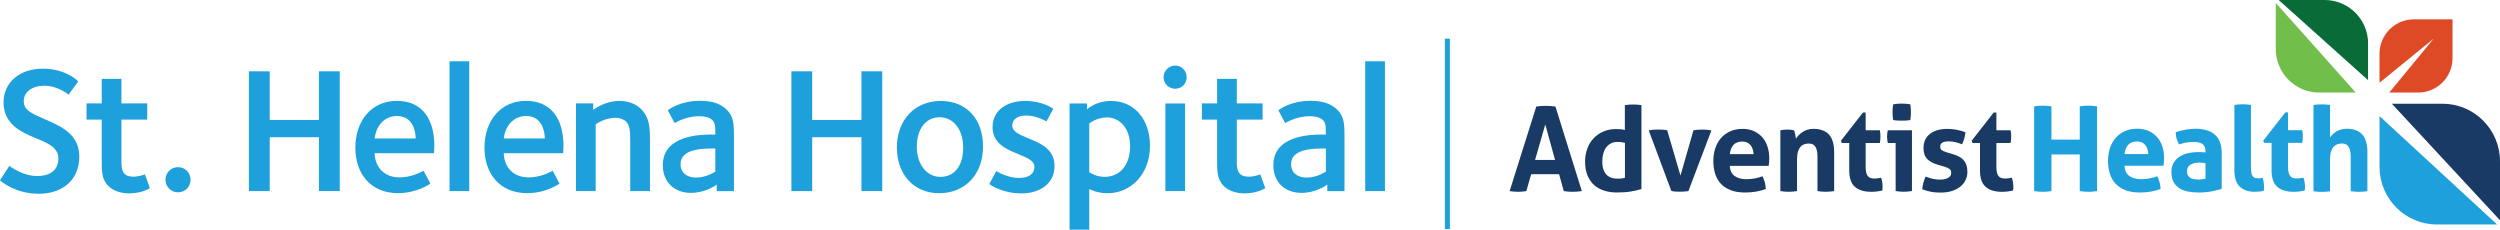 <svg xmlns="http://www.w3.org/2000/svg" width="577" height="53" viewBox="0 0 577 53" fill="none"><g clip-path="url(#clip0_184_473)"><path d="M557.118 4.462C552.743 4.462 549.192 8.021 549.192 12.407V19.1L561.686 8.925L551.441 21.362H558.12C562.495 21.362 566.046 17.803 566.046 13.418V4.462H557.118Z" fill="#DF4A26"></path><path d="M577 37.243C577 29.901 571.061 23.941 563.728 23.941H552.042L577 50.838V37.243Z" fill="#183A64"></path><path d="M549.192 26.797V38.509C549.192 45.851 555.131 51.811 562.464 51.811H576.33L549.192 26.797Z" fill="#1DA0DB"></path><path d="M535.272 21.354H543.707L525.251 0.679V11.318C525.251 16.861 529.734 21.362 535.272 21.362" fill="#71BF4A"></path><path d="M546.557 10.044C546.557 4.501 542.074 0 536.536 0H525.921L546.55 18.498V10.044H546.557Z" fill="#096B37"></path><path d="M358.902 36.911L356.653 28.712L354.296 36.911H358.902ZM354.573 24.589C354.951 24.535 355.313 24.497 355.659 24.466C356.006 24.435 356.383 24.427 356.799 24.427C357.162 24.427 357.516 24.442 357.855 24.466C358.194 24.489 358.579 24.535 358.995 24.589L365.088 44.106C364.349 44.214 363.624 44.268 362.923 44.268C362.222 44.268 361.568 44.214 360.921 44.106L359.834 40.2H353.387L352.278 44.106C351.631 44.214 351.007 44.268 350.406 44.268C349.736 44.268 349.081 44.214 348.426 44.106L354.573 24.589Z" fill="#183A64"></path><path d="M375.033 32.974C374.671 32.881 374.378 32.827 374.155 32.796C373.931 32.765 373.646 32.757 373.299 32.757C372.706 32.757 372.183 32.881 371.743 33.12C371.304 33.367 370.935 33.691 370.65 34.093C370.357 34.502 370.149 34.981 370.01 35.529C369.872 36.085 369.81 36.656 369.81 37.251C369.81 37.992 369.902 38.625 370.08 39.134C370.257 39.652 370.511 40.061 370.827 40.37C371.143 40.678 371.52 40.902 371.951 41.033C372.383 41.172 372.853 41.234 373.361 41.234C373.669 41.234 373.947 41.219 374.201 41.196C374.455 41.165 374.732 41.111 375.04 41.018V32.958L375.033 32.974ZM375.033 24.257C375.356 24.203 375.68 24.165 375.996 24.149C376.311 24.134 376.627 24.118 376.928 24.118C377.228 24.118 377.552 24.126 377.875 24.149C378.199 24.172 378.522 24.203 378.846 24.257V43.635C377.998 43.89 377.136 44.083 376.257 44.222C375.379 44.361 374.324 44.423 373.076 44.423C372.121 44.423 371.204 44.291 370.326 44.029C369.448 43.767 368.678 43.35 368.007 42.778C367.337 42.207 366.813 41.474 366.421 40.563C366.035 39.659 365.835 38.555 365.835 37.251C365.835 36.216 366.005 35.251 366.336 34.332C366.667 33.421 367.152 32.626 367.769 31.954C368.393 31.283 369.148 30.758 370.033 30.364C370.919 29.978 371.905 29.785 372.984 29.785C373.307 29.785 373.646 29.8 374 29.824C374.355 29.847 374.694 29.909 375.017 30.001V24.25L375.033 24.257Z" fill="#183A64"></path><path d="M380.54 30.094C380.972 30.001 381.372 29.947 381.742 29.932C382.112 29.916 382.435 29.901 382.705 29.901C383.067 29.901 383.429 29.909 383.791 29.932C384.153 29.947 384.484 29.993 384.792 30.071L387.851 40.524L390.855 30.071C391.163 30.017 391.486 29.978 391.825 29.947C392.164 29.916 392.511 29.909 392.858 29.909C393.127 29.909 393.443 29.916 393.79 29.939C394.144 29.955 394.545 30.009 394.991 30.102L389.684 44.106C389.337 44.16 388.983 44.199 388.598 44.214C388.213 44.23 387.905 44.245 387.65 44.245C387.381 44.245 387.073 44.237 386.726 44.214C386.379 44.199 386.056 44.153 385.748 44.075L380.525 30.094H380.54Z" fill="#183A64"></path><path d="M404.72 35.575C404.682 34.711 404.443 34.008 404.004 33.475C403.565 32.943 402.941 32.672 402.148 32.672C401.246 32.672 400.561 32.927 400.091 33.429C399.621 33.938 399.344 34.649 399.251 35.575H404.72ZM399.228 38.27C399.297 39.358 399.683 40.146 400.368 40.632C401.054 41.118 401.955 41.365 403.072 41.365C403.688 41.365 404.312 41.304 404.951 41.188C405.591 41.072 406.199 40.902 406.777 40.686C406.977 41.049 407.147 41.481 407.293 41.991C407.44 42.5 407.517 43.041 407.54 43.62C406.13 44.16 404.543 44.43 402.771 44.43C401.47 44.43 400.353 44.253 399.428 43.89C398.496 43.527 397.741 43.025 397.156 42.385C396.571 41.744 396.131 40.98 395.854 40.092C395.577 39.204 395.438 38.239 395.438 37.189C395.438 36.139 395.584 35.189 395.87 34.286C396.155 33.383 396.586 32.595 397.156 31.924C397.726 31.252 398.427 30.727 399.267 30.333C400.106 29.947 401.085 29.746 402.201 29.746C403.18 29.746 404.043 29.916 404.797 30.264C405.552 30.611 406.199 31.082 406.731 31.677C407.262 32.271 407.663 32.981 407.933 33.807C408.202 34.633 408.341 35.514 408.341 36.455C408.341 36.803 408.325 37.135 408.302 37.474C408.279 37.806 408.241 38.077 408.21 38.277H399.22L399.228 38.27Z" fill="#183A64"></path><path d="M410.929 30.071C411.183 30.017 411.437 29.978 411.684 29.947C411.938 29.916 412.216 29.909 412.524 29.909C412.832 29.909 413.101 29.924 413.332 29.947C413.571 29.978 413.81 30.017 414.064 30.071C414.118 30.163 414.164 30.294 414.211 30.464C414.257 30.634 414.295 30.82 414.334 31.005C414.372 31.198 414.403 31.383 414.426 31.561C414.457 31.738 414.473 31.893 414.496 32.024C414.673 31.754 414.888 31.483 415.143 31.206C415.397 30.935 415.69 30.688 416.021 30.472C416.352 30.256 416.73 30.078 417.146 29.939C417.561 29.8 418.024 29.739 418.524 29.739C420.111 29.739 421.305 30.171 422.114 31.043C422.915 31.916 423.323 33.282 423.323 35.143V44.099C422.676 44.207 422.029 44.261 421.398 44.261C420.766 44.261 420.127 44.207 419.472 44.099V36.17C419.472 35.197 419.325 34.44 419.025 33.915C418.725 33.39 418.209 33.128 417.469 33.128C417.161 33.128 416.845 33.174 416.522 33.267C416.198 33.359 415.905 33.529 415.643 33.8C415.381 34.062 415.173 34.433 415.004 34.896C414.842 35.367 414.758 35.984 414.758 36.741V44.099C414.11 44.207 413.463 44.261 412.832 44.261C412.2 44.261 411.561 44.207 410.906 44.099V30.071H410.929Z" fill="#183A64"></path><path d="M426.813 32.997H425.049L424.91 32.456L429.971 25.971H430.595V30.071H433.869C433.923 30.341 433.961 30.588 433.977 30.804C433.992 31.02 434.008 31.244 434.008 31.483C434.008 31.738 434 31.978 433.977 32.217C433.961 32.449 433.923 32.711 433.869 33.004H430.595V38.517C430.595 39.08 430.641 39.528 430.734 39.876C430.826 40.223 430.957 40.493 431.127 40.686C431.296 40.887 431.512 41.018 431.766 41.095C432.02 41.165 432.321 41.203 432.659 41.203C432.929 41.203 433.199 41.18 433.461 41.134C433.723 41.087 433.954 41.049 434.154 41.01C434.277 41.358 434.37 41.713 434.424 42.084C434.477 42.454 434.501 42.786 434.501 43.072C434.501 43.272 434.5 43.434 434.485 43.574C434.477 43.712 434.462 43.844 434.447 43.967C433.615 44.168 432.76 44.268 431.874 44.268C430.233 44.268 428.977 43.882 428.107 43.118C427.244 42.346 426.805 41.095 426.805 39.358V33.004L426.813 32.997Z" fill="#183A64"></path><path d="M436.95 27.708C436.842 27.091 436.788 26.488 436.788 25.886C436.788 25.284 436.842 24.705 436.95 24.072C437.258 24.018 437.589 23.979 437.936 23.948C438.29 23.918 438.606 23.91 438.899 23.91C439.207 23.91 439.538 23.925 439.9 23.948C440.262 23.972 440.594 24.018 440.902 24.072C440.956 24.381 440.994 24.682 441.01 24.983C441.025 25.284 441.04 25.585 441.04 25.894C441.04 26.187 441.033 26.481 441.01 26.79C440.994 27.098 440.956 27.407 440.902 27.716C440.594 27.77 440.262 27.809 439.916 27.824C439.561 27.84 439.238 27.847 438.93 27.847C438.637 27.847 438.314 27.84 437.959 27.824C437.597 27.809 437.266 27.77 436.958 27.716M437.52 32.997H435.702C435.648 32.765 435.61 32.51 435.579 32.248C435.548 31.985 435.54 31.738 435.54 31.499C435.54 31.012 435.594 30.534 435.702 30.063H441.279V44.091C440.632 44.199 440.001 44.253 439.384 44.253C438.768 44.253 438.167 44.199 437.512 44.091V32.989L437.52 32.997Z" fill="#183A64"></path><path d="M447.172 37.992C446.163 37.706 445.37 37.274 444.8 36.702C444.23 36.131 443.945 35.282 443.945 34.139C443.945 32.765 444.438 31.684 445.424 30.912C446.41 30.132 447.75 29.746 449.445 29.746C450.146 29.746 450.847 29.808 451.532 29.939C452.218 30.071 452.911 30.256 453.62 30.511C453.581 30.982 453.496 31.468 453.35 31.978C453.204 32.487 453.034 32.927 452.834 33.306C452.403 33.128 451.925 32.966 451.401 32.827C450.877 32.688 450.33 32.626 449.753 32.626C449.136 32.626 448.659 32.719 448.32 32.912C447.973 33.105 447.804 33.406 447.804 33.823C447.804 34.24 447.927 34.502 448.166 34.664C448.412 34.826 448.759 34.981 449.206 35.127L450.746 35.591C451.255 35.737 451.709 35.915 452.11 36.123C452.51 36.332 452.865 36.587 453.15 36.895C453.435 37.204 453.666 37.583 453.828 38.038C453.989 38.493 454.074 39.042 454.074 39.698C454.074 40.354 453.935 40.987 453.65 41.574C453.373 42.153 452.965 42.655 452.433 43.079C451.902 43.504 451.255 43.836 450.5 44.083C449.745 44.33 448.882 44.446 447.927 44.446C447.496 44.446 447.095 44.43 446.733 44.407C446.371 44.376 446.024 44.338 445.693 44.268C445.362 44.207 445.031 44.129 444.707 44.037C444.384 43.944 444.029 43.828 443.652 43.682C443.69 43.195 443.775 42.701 443.906 42.199C444.045 41.705 444.214 41.219 444.438 40.748C445.031 40.987 445.601 41.157 446.132 41.281C446.664 41.396 447.218 41.458 447.796 41.458C448.05 41.458 448.328 41.435 448.62 41.389C448.921 41.342 449.19 41.265 449.445 41.142C449.699 41.026 449.907 40.871 450.084 40.678C450.261 40.485 450.338 40.238 450.338 39.929C450.338 39.497 450.207 39.181 449.945 38.995C449.683 38.802 449.321 38.64 448.851 38.493L447.172 38.007V37.992Z" fill="#183A64"></path><path d="M456.986 32.997H455.222L455.083 32.456L460.144 25.971H460.768V30.071H464.042C464.096 30.341 464.134 30.588 464.15 30.804C464.165 31.02 464.181 31.244 464.181 31.483C464.181 31.738 464.173 31.978 464.15 32.217C464.134 32.449 464.096 32.711 464.042 33.004H460.768V38.517C460.768 39.08 460.814 39.528 460.907 39.876C460.999 40.223 461.13 40.493 461.3 40.686C461.469 40.887 461.685 41.018 461.939 41.095C462.193 41.165 462.494 41.203 462.833 41.203C463.102 41.203 463.372 41.18 463.634 41.134C463.896 41.087 464.127 41.049 464.327 41.01C464.45 41.358 464.543 41.713 464.597 42.084C464.65 42.454 464.674 42.786 464.674 43.072C464.674 43.272 464.674 43.434 464.658 43.574C464.65 43.712 464.635 43.844 464.62 43.967C463.788 44.168 462.933 44.268 462.047 44.268C460.406 44.268 459.15 43.882 458.28 43.118C457.417 42.346 456.978 41.095 456.978 39.358V33.004L456.986 32.997Z" fill="#183A64"></path><path d="M469.48 24.551C470.15 24.442 470.813 24.389 471.46 24.389C472.107 24.389 472.777 24.442 473.47 24.551V32.217H480.01V24.551C480.681 24.442 481.335 24.389 481.99 24.389C482.645 24.389 483.307 24.442 484.001 24.551V44.106C483.315 44.214 482.653 44.268 482.021 44.268C481.351 44.268 480.681 44.214 480.01 44.106V35.652H473.47V44.106C472.785 44.214 472.122 44.268 471.491 44.268C470.821 44.268 470.15 44.214 469.48 44.106V24.551Z" fill="#1DA0DB"></path><path d="M495.833 35.56C495.794 34.687 495.555 33.985 495.116 33.452C494.669 32.919 494.053 32.649 493.26 32.649C492.359 32.649 491.665 32.904 491.195 33.413C490.725 33.923 490.44 34.633 490.356 35.56H495.833ZM490.325 38.254C490.394 39.343 490.779 40.13 491.465 40.624C492.151 41.111 493.059 41.358 494.176 41.358C494.793 41.358 495.417 41.296 496.064 41.18C496.703 41.064 497.319 40.895 497.897 40.678C498.097 41.041 498.267 41.474 498.413 41.983C498.559 42.493 498.636 43.033 498.66 43.612C497.25 44.153 495.655 44.43 493.884 44.43C492.582 44.43 491.465 44.253 490.533 43.89C489.601 43.527 488.838 43.025 488.253 42.377C487.667 41.736 487.228 40.964 486.951 40.076C486.674 39.188 486.527 38.216 486.527 37.166C486.527 36.116 486.674 35.166 486.959 34.255C487.244 33.352 487.675 32.557 488.245 31.885C488.815 31.213 489.524 30.681 490.363 30.294C491.203 29.901 492.181 29.708 493.306 29.708C494.284 29.708 495.155 29.878 495.91 30.225C496.672 30.573 497.319 31.043 497.851 31.638C498.382 32.24 498.783 32.95 499.06 33.776C499.33 34.602 499.468 35.483 499.468 36.425C499.468 36.772 499.453 37.112 499.43 37.444C499.399 37.776 499.368 38.046 499.337 38.246H490.333L490.325 38.254Z" fill="#1DA0DB"></path><path d="M509.028 37.66C508.812 37.621 508.573 37.59 508.319 37.567C508.065 37.536 507.842 37.529 507.641 37.529C506.756 37.529 506.055 37.691 505.538 38.007C505.022 38.324 504.768 38.833 504.768 39.544C504.768 40.014 504.868 40.377 505.069 40.632C505.269 40.887 505.508 41.072 505.785 41.188C506.062 41.304 506.363 41.381 506.679 41.404C506.994 41.435 507.272 41.443 507.503 41.443C507.772 41.443 508.042 41.419 508.319 41.373C508.589 41.327 508.828 41.288 509.028 41.25V37.66ZM509.028 34.857C509.028 34.425 508.959 34.07 508.812 33.8C508.666 33.529 508.466 33.313 508.211 33.159C507.957 33.004 507.649 32.904 507.279 32.842C506.91 32.788 506.494 32.765 506.047 32.765C505.069 32.765 504.029 32.958 502.927 33.336C502.673 32.865 502.48 32.418 502.357 32.008C502.226 31.592 502.165 31.09 502.165 30.511C502.958 30.241 503.759 30.04 504.552 29.909C505.346 29.785 506.093 29.715 506.779 29.715C508.658 29.715 510.129 30.171 511.185 31.074C512.24 31.985 512.772 33.429 512.772 35.429V43.589C512.14 43.79 511.37 43.983 510.468 44.16C509.567 44.338 508.543 44.43 507.403 44.43C506.478 44.43 505.631 44.346 504.868 44.183C504.098 44.021 503.436 43.751 502.889 43.365C502.334 42.987 501.91 42.493 501.61 41.898C501.309 41.296 501.163 40.563 501.163 39.698C501.163 38.833 501.348 38.1 501.718 37.505C502.087 36.919 502.565 36.448 503.158 36.093C503.744 35.737 504.398 35.483 505.122 35.328C505.847 35.174 506.571 35.097 507.295 35.097C507.819 35.097 508.396 35.127 509.028 35.181V34.857Z" fill="#1DA0DB"></path><path d="M515.691 24.226C516.338 24.118 516.985 24.064 517.617 24.064C518.249 24.064 518.865 24.118 519.52 24.226V38.501C519.52 39.065 519.55 39.52 519.612 39.86C519.674 40.207 519.774 40.47 519.912 40.663C520.051 40.856 520.228 40.987 520.444 41.057C520.66 41.126 520.929 41.165 521.26 41.165C521.407 41.165 521.561 41.157 521.738 41.134C521.907 41.118 522.077 41.087 522.239 41.049C522.439 41.79 522.539 42.516 522.539 43.226V43.62C522.539 43.736 522.524 43.867 522.485 44.014C522.193 44.106 521.846 44.168 521.438 44.207C521.029 44.245 520.652 44.261 520.313 44.261C518.919 44.261 517.802 43.875 516.962 43.103C516.122 42.331 515.699 41.08 515.699 39.335V24.219L515.691 24.226Z" fill="#1DA0DB"></path><path d="M524.28 32.981H522.516L522.377 32.441L527.454 25.94H528.078V30.047H531.359C531.413 30.318 531.452 30.565 531.467 30.781C531.482 30.997 531.498 31.221 531.498 31.46C531.498 31.715 531.49 31.962 531.467 32.194C531.444 32.425 531.413 32.696 531.359 32.981H528.078V38.501C528.078 39.065 528.124 39.52 528.216 39.86C528.309 40.207 528.44 40.478 528.609 40.678C528.779 40.879 528.994 41.01 529.249 41.087C529.503 41.157 529.803 41.196 530.142 41.196C530.412 41.196 530.681 41.172 530.943 41.126C531.205 41.08 531.436 41.041 531.636 41.003C531.767 41.35 531.852 41.705 531.906 42.076C531.96 42.446 531.991 42.778 531.991 43.072C531.991 43.272 531.991 43.434 531.975 43.574C531.968 43.712 531.952 43.844 531.937 43.967C531.105 44.168 530.242 44.268 529.356 44.268C527.708 44.268 526.452 43.882 525.582 43.11C524.711 42.338 524.28 41.087 524.28 39.343V32.981Z" fill="#1DA0DB"></path><path d="M533.947 24.226C534.256 24.172 534.571 24.134 534.895 24.118C535.218 24.103 535.534 24.087 535.842 24.087C536.15 24.087 536.466 24.095 536.79 24.118C537.113 24.134 537.437 24.172 537.768 24.226V31.707C537.891 31.545 538.061 31.352 538.269 31.121C538.477 30.897 538.731 30.673 539.039 30.464C539.347 30.256 539.717 30.078 540.148 29.932C540.58 29.785 541.08 29.715 541.643 29.715C543.199 29.715 544.377 30.148 545.186 31.02C545.987 31.893 546.396 33.259 546.396 35.127V44.129C546.072 44.183 545.749 44.222 545.417 44.237C545.094 44.253 544.778 44.268 544.47 44.268C544.162 44.268 543.846 44.261 543.522 44.237C543.199 44.222 542.868 44.183 542.544 44.129V36.162C542.544 35.181 542.39 34.433 542.082 33.908C541.774 33.383 541.25 33.12 540.51 33.12C540.202 33.12 539.887 33.166 539.563 33.259C539.239 33.352 538.947 33.529 538.677 33.792C538.407 34.054 538.2 34.425 538.03 34.896C537.861 35.367 537.776 35.984 537.776 36.749V44.145C537.452 44.199 537.121 44.237 536.798 44.253C536.474 44.268 536.158 44.284 535.85 44.284C535.542 44.284 535.234 44.276 534.918 44.253C534.602 44.237 534.279 44.199 533.955 44.145V24.242L533.947 24.226Z" fill="#1DA0DB"></path><path d="M334.63 8.917H333.475V52.846H334.63V8.917Z" fill="#1DA0DB"></path><path d="M8.843 44.716C3.636 44.716 0.246 41.898 0 41.612L2.149 38.3C2.688 38.633 5.292 40.624 8.597 40.624C11.901 40.624 13.473 39.011 13.473 36.563C13.473 33.745 10.415 32.834 7.765 31.677C5.616 30.727 0.817 28.982 0.817 23.678C0.817 19 4.537 15.85 9.868 15.85C15.198 15.85 17.887 18.629 18.056 18.791L15.822 21.856C15.614 21.694 13.342 19.787 10.199 19.787C7.426 19.787 5.485 21.239 5.485 23.308C5.485 25.377 7.018 26.087 10.569 27.616C14.497 29.314 18.302 31.182 18.302 36.193C18.302 41.203 14.79 44.731 8.835 44.731L8.843 44.716Z" fill="#1DA0DB"></path><path d="M29.888 44.631C28.07 44.631 26.206 44.137 25.012 42.933C23.402 41.319 23.479 39.327 23.479 36.718V27.6H19.966V23.871H23.479V18.197H28.024V23.871H33.978V27.6H28.024V37.127C28.024 38.949 28.109 40.771 30.751 40.771C32.199 40.771 33.193 40.316 33.439 40.231L34.595 43.419C34.387 43.543 32.653 44.623 29.88 44.623L29.888 44.631Z" fill="#1DA0DB"></path><path d="M41.088 44.384C39.478 44.384 38.192 43.102 38.192 41.481C38.192 39.86 39.471 38.578 41.088 38.578C42.706 38.578 43.985 39.86 43.985 41.481C43.985 43.102 42.706 44.384 41.088 44.384Z" fill="#1DA0DB"></path><path d="M73.618 44.099V31.669H62.249V44.099H57.45V16.46H62.249V27.685H73.618V16.46H78.418V44.091H73.618V44.099Z" fill="#1DA0DB"></path><path d="M100.156 35.351H86.475C86.475 37.799 88.008 40.941 92.221 40.941C95.033 40.941 97.182 39.698 97.76 39.404L99.331 42.385C99.123 42.508 96.235 44.577 91.852 44.577C85.527 44.577 82.015 40.061 82.015 34.093C82.015 27.755 85.859 23.277 91.567 23.277C97.275 23.277 100.248 27.253 100.248 33.715C100.248 34.379 100.163 34.996 100.163 35.328L100.156 35.351ZM91.636 26.774C88.824 26.774 86.837 28.889 86.467 31.954H95.934C95.934 30.217 95.233 26.774 91.636 26.774Z" fill="#1DA0DB"></path><path d="M103.753 44.099V14.144H108.298V44.099H103.753Z" fill="#1DA0DB"></path><path d="M129.959 35.351H116.278C116.278 37.799 117.811 40.941 122.025 40.941C124.836 40.941 126.985 39.698 127.563 39.404L129.135 42.385C128.927 42.508 126.038 44.577 121.655 44.577C115.331 44.577 111.818 40.061 111.818 34.093C111.818 27.755 115.662 23.277 121.37 23.277C127.078 23.277 130.051 27.253 130.051 33.715C130.051 34.379 129.967 34.996 129.967 35.328L129.959 35.351ZM121.439 26.774C118.628 26.774 116.64 28.889 116.27 31.954H125.738C125.738 30.217 125.037 26.774 121.439 26.774Z" fill="#1DA0DB"></path><path d="M145.457 44.099V33.035C145.457 30.426 145.419 28.974 144.51 28.063C144.14 27.693 143.27 27.191 141.991 27.191C139.719 27.191 137.777 28.473 137.485 28.681V44.091H132.94V23.871H136.907V25.361C137.238 25.114 139.757 23.292 142.9 23.292C145.38 23.292 146.99 24.203 147.946 25.16C150.056 27.276 150.01 29.839 150.01 32.781V44.091H145.465L145.457 44.099Z" fill="#1DA0DB"></path><path d="M165.424 44.099V42.608C165.131 42.817 162.782 44.515 159.469 44.515C155.502 44.515 152.976 41.906 152.976 38.138C152.976 31.221 161.534 31.051 164.345 31.051H165.093V30.264C165.093 28.982 164.969 28.272 164.43 27.739C163.852 27.16 163.028 26.828 161.164 26.828C158.437 26.828 155.995 28.233 155.71 28.403L154.139 25.462C154.47 25.168 157.074 23.269 161.542 23.269C164.561 23.269 166.379 23.972 167.827 25.423C169.399 26.998 169.399 28.99 169.399 31.677V44.106H165.432L165.424 44.099ZM165.093 34.278H164.145C161.295 34.278 159.023 34.695 157.859 35.853C157.32 36.394 157.074 37.057 157.074 37.922C157.074 39.991 158.684 40.987 160.633 40.987C162.99 40.987 164.769 39.783 165.1 39.621V34.278H165.093Z" fill="#1DA0DB"></path><path d="M198.824 44.099V31.669H187.455V44.099H182.656V16.46H187.455V27.685H198.824V16.46H203.623V44.091H198.824V44.099Z" fill="#1DA0DB"></path><path d="M216.757 44.593C210.972 44.593 206.997 40.323 206.997 34.031C206.997 27.739 211.088 23.3 217.127 23.3C223.166 23.3 226.887 27.569 226.887 33.861C226.887 40.153 222.796 44.593 216.757 44.593ZM216.888 27.067C213.661 27.067 211.596 29.762 211.596 33.861C211.596 37.961 213.915 40.825 217.05 40.825C220.355 40.825 222.303 38.177 222.303 34.031C222.303 29.885 220.031 27.067 216.888 27.067Z" fill="#1DA0DB"></path><path d="M235.691 44.631C231.393 44.631 228.582 42.686 228.335 42.477L229.945 39.497C230.361 39.706 232.51 41.072 235.237 41.072C237.548 41.072 238.75 39.991 238.75 38.586C238.75 37.011 237.14 36.471 234.413 35.313C232.179 34.363 229.082 33.035 229.082 29.345C229.082 25.655 232.14 23.3 236.562 23.3C240.737 23.3 242.971 25.037 243.094 25.122L241.523 28.025C241.315 27.901 239.127 26.658 236.855 26.658C234.582 26.658 233.627 27.778 233.627 28.936C233.627 30.387 235.16 31.005 237.224 31.877C240.036 33.035 243.387 34.325 243.387 38.3C243.387 42.276 240.159 44.639 235.699 44.639L235.691 44.631Z" fill="#1DA0DB"></path><path d="M255.612 44.593C253.17 44.593 251.598 43.72 251.398 43.597V53H246.853V23.879H250.867V25.245C251.113 25.037 253.016 23.3 256.405 23.3C261.82 23.3 265.418 27.569 265.418 33.661C265.418 40.207 260.996 44.6 255.619 44.6L255.612 44.593ZM255.45 27.106C253.177 27.106 251.521 28.388 251.398 28.511V39.736C251.645 39.899 252.97 40.817 254.957 40.817C258.346 40.817 260.827 38.246 260.827 33.73C260.827 29.584 258.431 27.098 255.45 27.098V27.106Z" fill="#1DA0DB"></path><path d="M271.241 20.482C269.755 20.482 268.553 19.324 268.553 17.834C268.553 16.344 269.755 15.139 271.241 15.139C272.728 15.139 273.883 16.344 273.883 17.834C273.883 19.324 272.728 20.482 271.241 20.482ZM268.969 44.099V23.879H273.514V44.099H268.969Z" fill="#1DA0DB"></path><path d="M287.318 44.631C285.5 44.631 283.635 44.137 282.442 42.933C280.832 41.319 280.909 39.327 280.909 36.718V27.6H277.396V23.871H280.909V18.197H285.453V23.871H291.408V27.6H285.453V37.127C285.453 38.949 285.538 40.771 288.18 40.771C289.628 40.771 290.622 40.316 290.869 40.231L292.024 43.419C291.816 43.543 290.083 44.623 287.31 44.623L287.318 44.631Z" fill="#1DA0DB"></path><path d="M306.337 44.099V42.608C306.044 42.817 303.694 44.515 300.382 44.515C296.415 44.515 293.888 41.906 293.888 38.138C293.888 31.221 302.446 31.051 305.258 31.051H306.005V30.264C306.005 28.982 305.882 28.272 305.343 27.739C304.765 27.16 303.941 26.828 302.077 26.828C299.35 26.828 296.908 28.233 296.623 28.403L295.051 25.462C295.383 25.168 297.986 23.269 302.454 23.269C305.474 23.269 307.292 23.972 308.74 25.423C310.311 26.998 310.311 28.99 310.311 31.677V44.106H306.344L306.337 44.099ZM306.005 34.278H305.058C302.208 34.278 299.935 34.695 298.772 35.853C298.233 36.394 297.986 37.057 297.986 37.922C297.986 39.991 299.596 40.987 301.545 40.987C303.902 40.987 305.682 39.783 306.013 39.621V34.278H306.005Z" fill="#1DA0DB"></path><path d="M315.095 44.099V14.144H319.64V44.099H315.095Z" fill="#1DA0DB"></path></g><defs><clipPath id="clip0_184_473"><rect width="577" height="53" fill="white"></rect></clipPath></defs></svg>